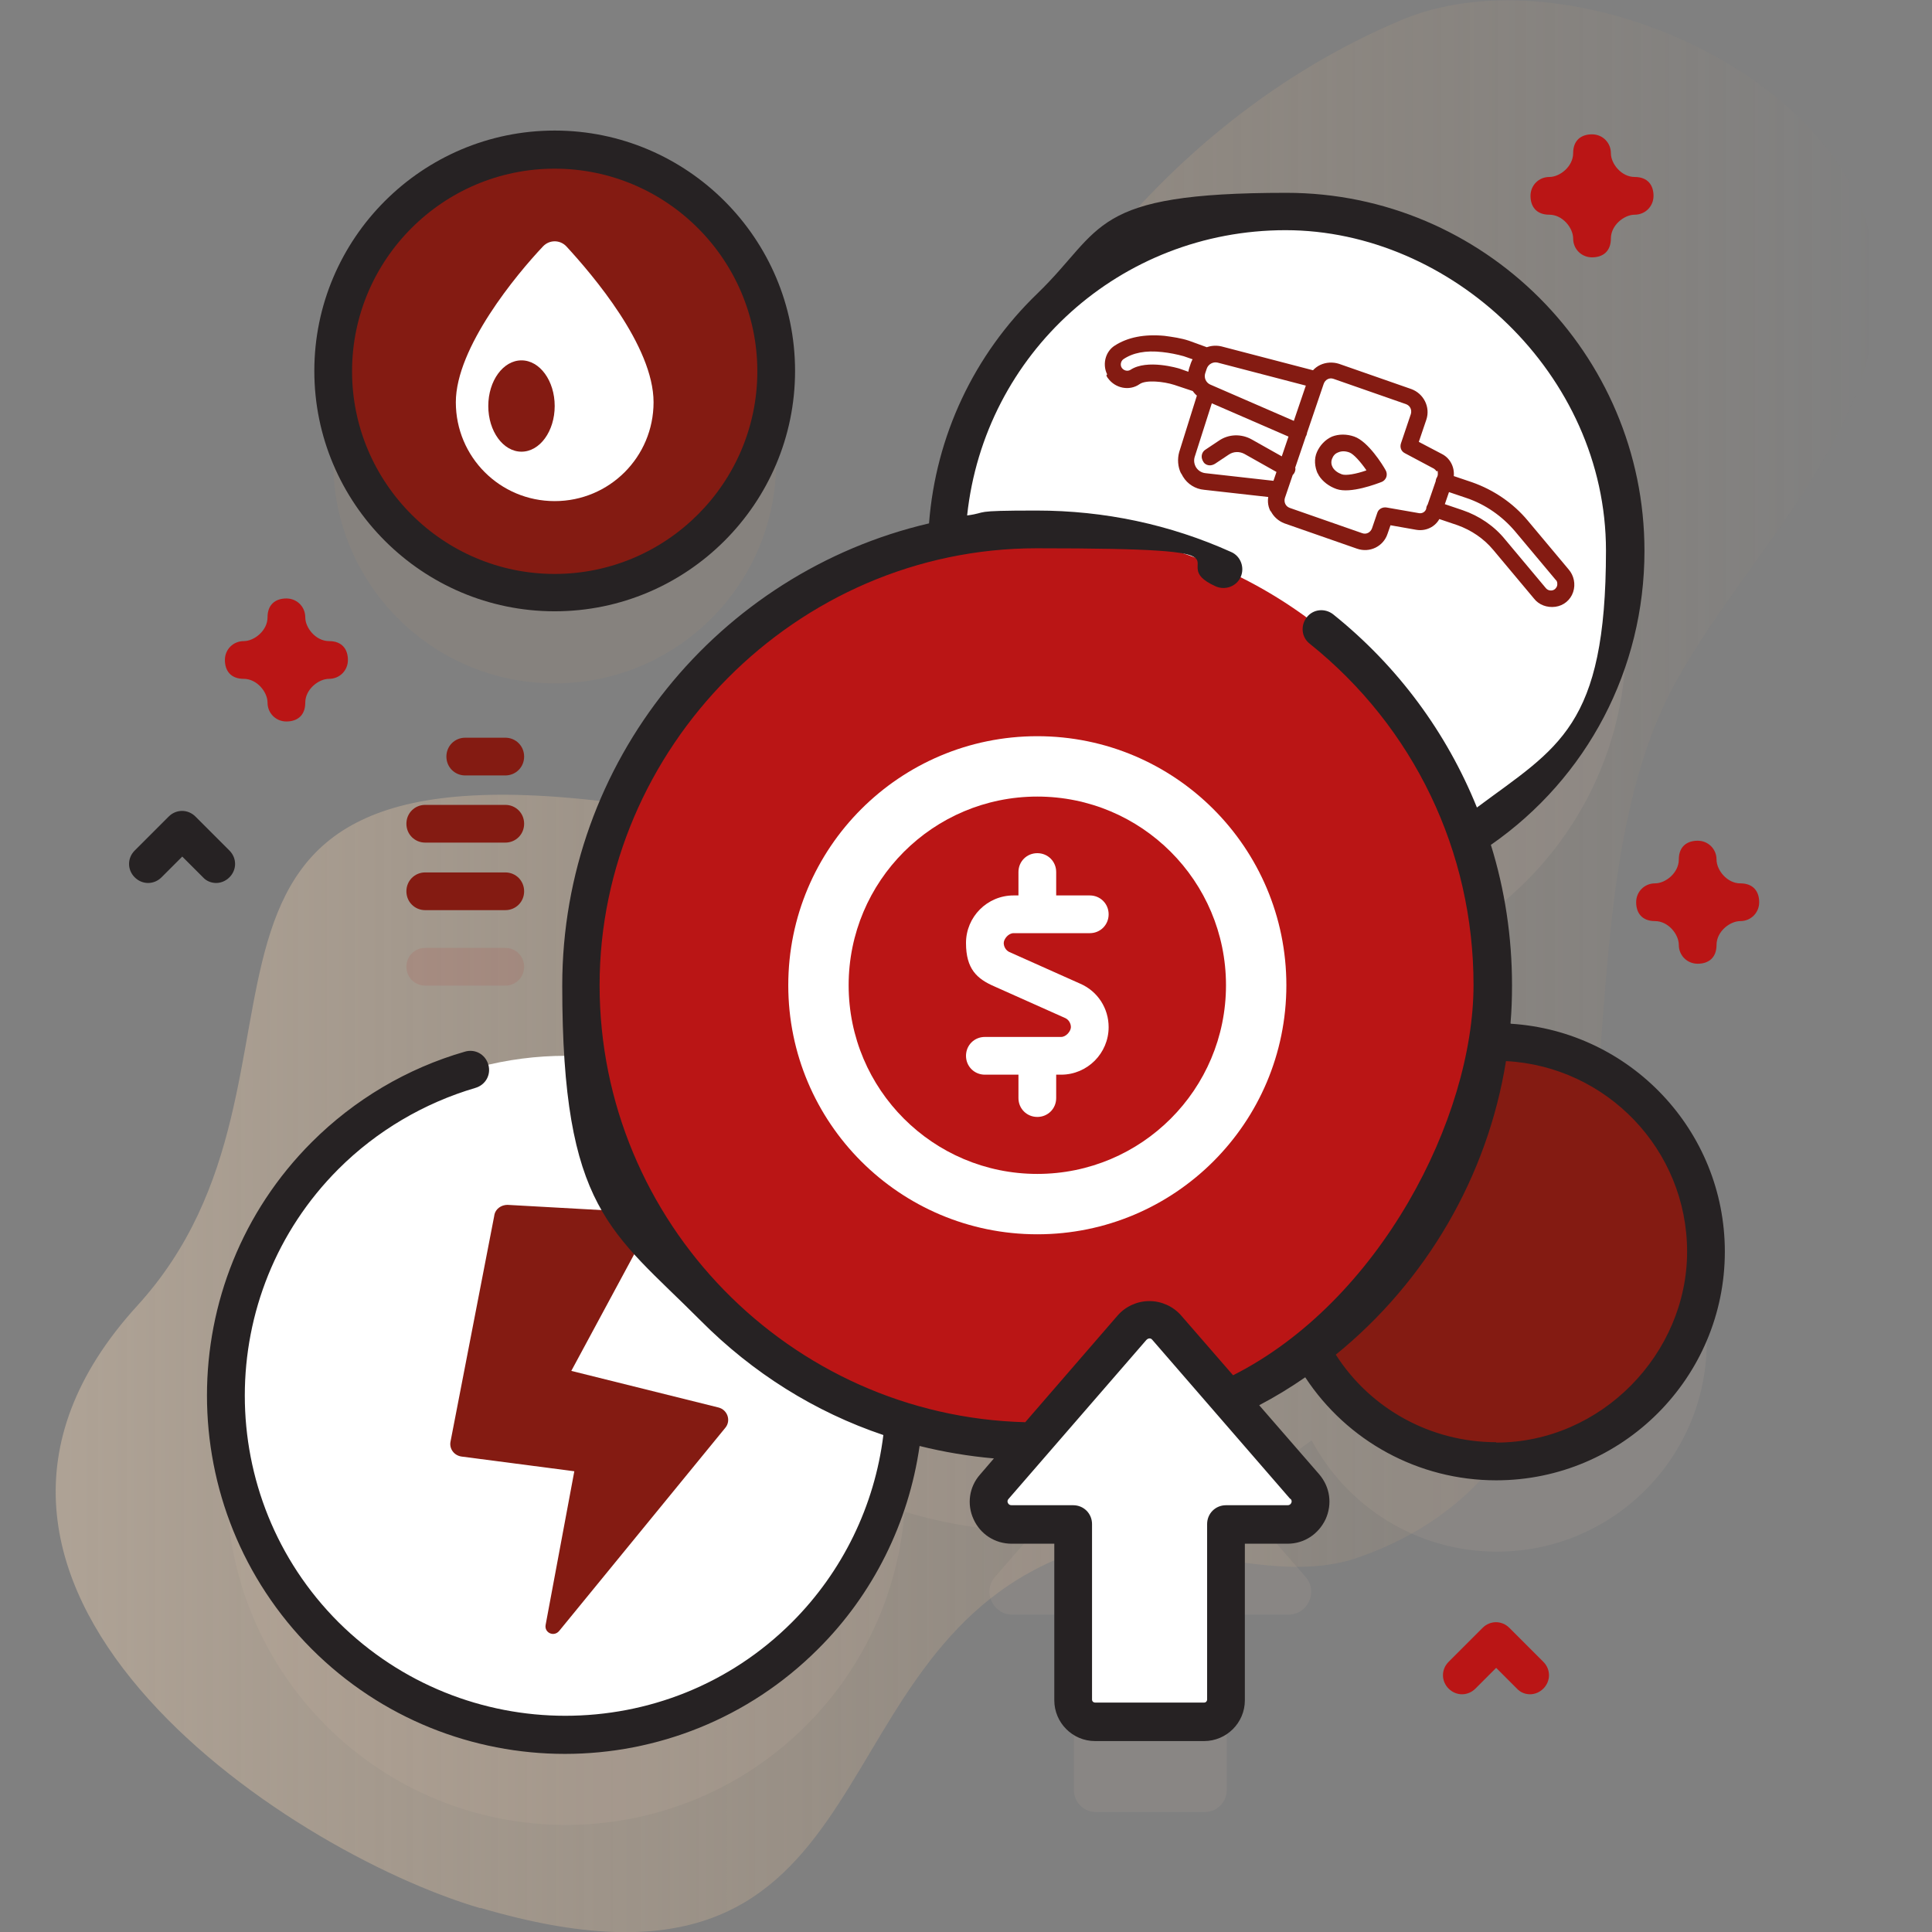 <svg xmlns="http://www.w3.org/2000/svg" xmlns:xlink="http://www.w3.org/1999/xlink" id="Capa_1" viewBox="0 0 512 512"><rect x="0" y="0" width="512" height="512" fill="#808080" stroke="none"/><defs><style>      .st0 {        fill: url(#linear-gradient);      }      .st1, .st2 {        fill: #ba1515;      }      .st3 {        fill: #fff;      }      .st4 {        fill: #c79f73;      }      .st4, .st5, .st2 {        isolation: isolate;        opacity: .1;      }      .st6 {        fill: #841b12;      }      .st5 {        fill: #ddc5ab;      }      .st7 {        fill: #262223;      }    </style><linearGradient id="linear-gradient" x1="14.7" y1="256" x2="497.3" y2="256" gradientUnits="userSpaceOnUse"><stop offset="0" stop-color="#ddc5ab" stop-opacity=".5"></stop><stop offset="1" stop-color="#c79f73" stop-opacity="0"></stop></linearGradient></defs><path class="st0" d="M127.3,505.6c107.8,31.8,86.9-62.9,151.4-91.8,25-11.2,55.6,8,81.4-1.1,89.9-31.6,45.5-161.3,83.7-231.4,20.5-37.7,64-74.4,51.2-121.1-11.8-43-81.5-72.6-123.6-54.9-64.6,27.2-109.9,89.1-127.8,156.9-4.1,15.5-7.7,32.5-19.9,42.9-15.4,13.1-38.1,10.7-58.1,8-136.4-18.6-73,71.3-129.2,132.9-67.1,73.5,38.5,144.3,90.9,159.7h0Z"></path><circle class="st4" cx="147" cy="122.4" r="58.7"></circle><path class="st2" d="M112.7,261.2h21.2c2.8,0,5-2.2,5-5s-2.2-5-5-5h-21.2c-2.8,0-5,2.2-5,5s2.2,5,5,5Z"></path><path class="st5" d="M396.5,300.1c-.6,0-1.1,0-1.7,0,.6-4.9.9-9.9.9-15,0-13.7-2.3-27-6.5-39.3,25-16,41.7-44,41.7-75.9,0-49.7-40.3-89.9-89.9-89.9s-88.1,38.5-89.9,86.6c-55.3,11.1-97,59.9-97,118.5s.5,12.8,1.5,18.9c-24.9-1.6-50.2,7.1-69.2,26.1-35.1,35.1-35.1,92.1,0,127.2,35.1,35.1,92.1,35.1,127.2,0,15.8-15.8,24.5-36,26.1-56.7,10.9,3.3,22.5,5.2,34.5,5.2l-10.5,12.1c-3.4,3.9-.6,10,4.6,10h16.3v46.5c0,3.2,2.6,5.8,5.8,5.8h28.9c3.2,0,5.8-2.6,5.8-5.8v-46.5h16.3c5.2,0,8-6.1,4.6-10l-20.2-23.2c7.7-3.6,15-7.9,21.8-13,9.3,17.5,27.8,29.5,49.1,29.5,30.7,0,55.6-24.9,55.6-55.6s-24.9-55.6-55.6-55.6h0Z"></path><circle class="st3" cx="149.9" cy="369.7" r="89.9"></circle><path class="st6" d="M131,322.1l-11.6,59.9c-.4,1.9.9,3.7,2.9,4l29.9,3.9-7.6,40.7c-.4,2.1,2.2,3.3,3.6,1.6l44-53.8c1.6-1.9.6-4.8-1.8-5.4l-39-9.7,20-37.1c1.2-2.2-.3-4.8-2.8-5l-34.1-1.9c-1.7,0-3.2,1.1-3.5,2.7h0Z"></path><circle class="st6" cx="396.5" cy="331.6" r="55.6"></circle><circle class="st3" cx="340.9" cy="145.9" r="89.9"></circle><circle class="st1" cx="274.9" cy="261.1" r="120.8"></circle><circle class="st3" cx="274.9" cy="261.1" r="66"></circle><circle class="st1" cx="274.9" cy="261.1" r="50"></circle><path class="st3" d="M286.3,260.7l-18.8-8.4c-.9-.4-1.5-1.4-1.5-2.4s1.2-2.6,2.6-2.6h20.2c2.8,0,5-2.2,5-5s-2.2-5-5-5h-8.9v-6.2c0-2.8-2.2-5-5-5s-5,2.2-5,5v6.2h-1.3c-7,0-12.6,5.7-12.6,12.6s2.9,9.5,7.5,11.5l18.8,8.4c.9.4,1.5,1.4,1.5,2.4s-1.2,2.6-2.6,2.6h-20.2c-2.8,0-5,2.2-5,5s2.2,5,5,5h8.9v6.2c0,2.8,2.2,5,5,5s5-2.2,5-5v-6.2h1.3c7,0,12.6-5.7,12.6-12.6,0-5-2.9-9.5-7.5-11.5h0Z"></path><circle class="st6" cx="147" cy="98.4" r="58.7"></circle><path class="st3" d="M173.2,106.6c0,14.5-11.7,26.2-26.2,26.2s-26.2-11.7-26.2-26.2,16.1-33.9,23.1-41.3c1.7-1.8,4.5-1.8,6.2,0,6.9,7.5,23.1,26.4,23.1,41.3Z"></path><ellipse class="st6" cx="138.2" cy="107.6" rx="8.8" ry="12.1"></ellipse><path class="st3" d="M300.1,351.9l-36.5,42.1c-3.4,3.9-.6,10,4.6,10h16.3v46.5c0,3.2,2.6,5.8,5.8,5.8h28.9c3.2,0,5.8-2.6,5.8-5.8v-46.5h16.3c5.2,0,8-6.1,4.6-10l-36.5-42.1c-2.4-2.8-6.7-2.8-9.2,0Z"></path><path class="st7" d="M400.3,271.2c.3-3.4.4-6.7.4-10.1,0-12.8-1.9-25.3-5.6-37.2,25.6-17.8,40.7-46.6,40.7-77.9,0-52.3-42.6-94.9-94.9-94.9s-48.2,9.5-66,26.7c-16.8,16.2-26.9,37.7-28.7,60.9-55.7,13-97.2,63-97.2,122.5s13,65,36.6,88.7c13.9,14,30.4,24.3,48.5,30.4-2.3,18.7-10.8,36.2-24.2,49.6-16.6,16.6-38.3,24.8-60.1,24.8-21.7,0-43.5-8.3-60.1-24.8-33.1-33.1-33.1-87,0-120.1,10.1-10.1,22.7-17.5,36.3-21.5,2.7-.8,4.2-3.5,3.4-6.2-.8-2.7-3.5-4.2-6.2-3.4-15.3,4.4-29.3,12.7-40.6,24-37,37-37,97.2,0,134.3,18.5,18.5,42.8,27.8,67.1,27.8,24.3,0,48.6-9.3,67.1-27.8,14.6-14.5,24-33.5,26.9-53.8,6.4,1.6,13,2.7,19.7,3.3l-3.7,4.3c-2.9,3.3-3.5,7.9-1.7,11.8,1.8,4,5.7,6.5,10.1,6.5h11.3v41.5c0,5.9,4.8,10.8,10.8,10.8h28.9c5.9,0,10.8-4.8,10.8-10.8v-41.5h11.3c4.4,0,8.2-2.5,10.1-6.5,1.8-4,1.2-8.5-1.7-11.9l-15.9-18.3c4.2-2.2,8.3-4.7,12.2-7.4,11.1,16.9,30,27.3,50.6,27.3,33.4,0,60.6-27.2,60.6-60.6,0-32.1-25.1-58.4-56.7-60.4h0ZM342,397.2c.3.3.4.7.2,1.1-.2.4-.5.6-1,.6h-16.3c-2.8,0-5,2.2-5,5v46.5c0,.4-.3.8-.8.8h-28.9c-.4,0-.8-.3-.8-.8v-46.5c0-2.8-2.2-5-5-5h-16.3c-.5,0-.8-.2-1-.6-.2-.4-.1-.8.2-1.1l36.5-42.1s0,0,0,0c.3-.3.6-.4.8-.4s.5,0,.8.4l36.5,42.1ZM326.9,364.6l-13.9-16c-2.1-2.4-5.2-3.8-8.4-3.8s-6.3,1.4-8.4,3.8l-24.5,28.3c-62.4-1.6-112.8-53.1-112.8-115.8s52-115.8,115.8-115.8,32.5,3.4,47.5,10.1c2.5,1.1,5.5,0,6.6-2.5s0-5.5-2.5-6.6c-16.2-7.3-33.6-11-51.6-11s-12.4.5-18.4,1.3c4.6-42.9,40.6-75.6,84.4-75.6s84.9,38.1,84.9,84.9-12.7,52.1-34.2,68.1c-8-19.8-20.9-37.4-38.1-51.2-2.2-1.7-5.3-1.4-7,.8-1.7,2.2-1.4,5.3.8,7,27.6,22.1,43.4,55.1,43.4,90.4s-24.9,83.9-63.8,103.5h0ZM396.5,382.2c-17.3,0-33.3-8.8-42.5-23.2,23.9-19.4,40.2-47.2,45.1-77.8,26.7,1.4,48,23.5,48,50.5s-22.7,50.6-50.6,50.6Z"></path><path class="st7" d="M147,162c35.1,0,63.7-28.6,63.7-63.7s-28.6-63.7-63.7-63.7-63.7,28.6-63.7,63.7,28.6,63.7,63.7,63.7ZM147,44.7c29.6,0,53.7,24.1,53.7,53.7s-24.1,53.7-53.7,53.7-53.7-24.1-53.7-53.7,24.1-53.7,53.7-53.7Z"></path><path class="st6" d="M133.9,231.2h-21.2c-2.8,0-5,2.2-5,5s2.2,5,5,5h21.2c2.8,0,5-2.2,5-5s-2.2-5-5-5Z"></path><path class="st6" d="M133.9,213.3h-21.2c-2.8,0-5,2.2-5,5s2.2,5,5,5h21.2c2.8,0,5-2.2,5-5s-2.2-5-5-5Z"></path><path class="st6" d="M133.9,195.5h-10.6c-2.8,0-5,2.2-5,5s2.2,5,5,5h10.6c2.8,0,5-2.2,5-5s-2.2-5-5-5Z"></path><path class="st1" d="M449.9,255.4c-2.8,0-5-2.2-5-5s-2.8-6.3-6.3-6.3-5-2.2-5-5,2.2-5,5-5,6.3-2.8,6.3-6.3,2.2-5,5-5,5,2.2,5,5,2.8,6.3,6.3,6.3,5,2.2,5,5-2.2,5-5,5-6.3,2.8-6.3,6.3-2.2,5-5,5Z"></path><path class="st1" d="M75.9,191.2c-2.8,0-5-2.2-5-5s-2.8-6.3-6.3-6.3-5-2.2-5-5,2.2-5,5-5,6.3-2.8,6.3-6.3,2.2-5,5-5,5,2.2,5,5,2.8,6.3,6.3,6.3,5,2.2,5,5-2.2,5-5,5-6.3,2.8-6.3,6.3-2.2,5-5,5h0Z"></path><path class="st1" d="M421.9,68.2c-2.8,0-5-2.2-5-5s-2.8-6.3-6.3-6.3-5-2.2-5-5,2.2-5,5-5,6.3-2.8,6.3-6.3,2.2-5,5-5,5,2.2,5,5,2.8,6.3,6.3,6.3,5,2.2,5,5-2.2,5-5,5-6.3,2.8-6.3,6.3-2.2,5-5,5Z"></path><path class="st7" d="M57.3,234c-1.3,0-2.6-.5-3.5-1.5l-5.5-5.5-5.5,5.5c-2,2-5.1,2-7.1,0-2-2-2-5.1,0-7.1l9-9c2-2,5.1-2,7.1,0l9,9c2,2,2,5.1,0,7.1-1,1-2.3,1.5-3.5,1.5Z"></path><path class="st1" d="M405.5,449c-1.3,0-2.6-.5-3.5-1.5l-5.5-5.5-5.5,5.5c-2,2-5.1,2-7.1,0-2-2-2-5.1,0-7.1l9-9c2-2,5.1-2,7.1,0l9,9c2,2,2,5.1,0,7.1-1,1-2.3,1.5-3.5,1.5Z"></path><path class="st6" d="M362.1,124.6c-1.6-2.3-3.4-4.3-4.5-4.7s-2.1-.4-3,0c-.8.3-1.3.9-1.6,1.7s-.2,1.6.2,2.3c.5.8,1.3,1.4,2.4,1.8,1.1.4,3.8-.1,6.4-1M349.2,125.5c-.8-1.8-1-3.9-.2-5.7s2.2-3.3,4-4.1c1.8-.7,3.9-.7,5.9,0,3.7,1.3,7.6,7.6,8.3,8.9.3.5.4,1.2.2,1.8s-.7,1.1-1.2,1.3c-1.3.5-8.3,3.2-12,1.9-2-.7-3.7-2-4.7-3.6-.1-.2-.2-.4-.3-.6M378.2,135.9c-.4-.8-.3-1.7.3-2.4.6-.7,1.5-.9,2.3-.6l6.8,2.3c4.4,1.5,8.4,4.2,11.3,7.8l10.8,12.9c.6.7,1.7.8,2.4.2.3-.3.6-.7.6-1.2,0-.4,0-.9-.4-1.2l-10.8-12.9c-3.4-4-7.8-7.1-12.8-8.8l-6.8-2.3c-1.1-.4-1.7-1.7-1.3-2.8.4-1.1,1.6-1.7,2.7-1.4l6.8,2.3c5.7,2,10.9,5.5,14.8,10.2l10.8,12.9c1.4,1.6,1.9,3.9,1.2,6s-2.5,3.6-4.7,3.9-4.4-.5-5.7-2.2l-10.8-12.9c-2.5-3-5.8-5.2-9.4-6.5l-6.8-2.3c-.6-.2-1-.6-1.3-1.1h0ZM293.4,99.2c-.7-1.4-.8-3.1-.3-4.6.4-1.2,1.2-2.3,2.3-3,3.4-2.2,7.8-3.1,13.2-2.6,2.2.3,4.4.6,6.5,1.3h0c0,0,5.5,2,5.5,2,.8.3,1.3.9,1.4,1.6.1.8-.1,1.5-.7,2s-1.4.7-2.1.4l-5.5-1.9h0c-1.8-.5-3.8-.9-5.7-1.1-4.4-.5-7.8.2-10.3,1.9-.7.5-.9,1.6-.4,2.3s1.5,1,2.3.5c4.4-2.9,12.7-.4,13-.3h0s5.4,1.9,5.4,1.9c1.1.4,1.7,1.7,1.3,2.8-.4,1.1-1.6,1.7-2.7,1.4l-5.4-1.8c-2.8-.9-7.5-1.4-9.2-.2-2.7,1.9-6.5,1.1-8.4-1.6-.2-.2-.3-.5-.4-.7M318.7,122c-.5-1-.2-2.2.7-2.8l3.6-2.4c2.6-1.8,6-1.9,8.8-.3l10.3,5.8c.7.3,1.1,1.1,1.2,1.9,0,.8-.4,1.5-1,1.9-.7.4-1.5.4-2.2,0l-10.3-5.8c-1.3-.7-2.9-.7-4.2.2l-3.6,2.4c-.5.3-1.1.5-1.7.4-.6-.1-1.1-.4-1.4-.9,0,0,0-.2-.2-.3M313,125.5c-.9-1.8-1-3.9-.5-5.7l5.2-16.6c.3-1.1,1.6-1.7,2.7-1.4,1.1.3,1.8,1.6,1.5,2.7l-5.3,16.6c-.3,1-.1,2,.4,2.8.6.9,1.5,1.4,2.5,1.5l19.6,2.2c1.2.1,2,1.2,1.9,2.4s-1.2,2-2.3,2l-19.6-2.2c-2.3-.2-4.4-1.5-5.6-3.5-.2-.3-.3-.6-.5-.9M315.6,102.6c-.8-1.6-1-3.5-.4-5.2l.4-1.2c1.2-3.3,4.7-5.2,8.1-4.4l25.7,6.7c1.2.3,1.8,1.5,1.6,2.7-.3,1.2-1.5,1.8-2.6,1.6l-25.7-6.7c-1.2-.3-2.5.4-2.9,1.6l-.4,1.2c-.4,1.2.2,2.5,1.3,3l24.4,10.6c1.1.5,1.6,1.8,1.1,2.9-.5,1.1-1.8,1.6-2.9,1.1l-24.4-10.6c-1.5-.6-2.7-1.8-3.4-3.3M380.7,124.9c-.2-.3-.4-.5-.7-.7l-7.7-4.1c-1-.5-1.4-1.6-1-2.7l2.6-7.7c.3-1.1-.2-2.2-1.3-2.6l-19.2-6.7c-1.1-.4-2.2.2-2.6,1.3l-10.3,30.3c-.3,1.1.2,2.2,1.3,2.6l19.2,6.7c1.1.4,2.2-.2,2.6-1.3l1.4-4.1c.3-1,1.4-1.6,2.5-1.4l8.6,1.5c.8.1,1.5-.3,1.8-1l3.1-9c.1-.4,0-.8,0-1.2M336.7,135.5c-.8-1.5-.9-3.3-.3-4.9l10.3-30.3c.5-1.6,1.7-2.9,3.2-3.6s3.3-.8,4.9-.3l19.2,6.7c3.3,1.2,5.1,4.8,4,8.1l-2,5.9,6.1,3.2c2.6,1.3,3.8,4.4,2.9,7.2l-3.1,9c-.9,2.8-3.7,4.4-6.6,3.9l-6.8-1.2-.8,2.3c-1.1,3.3-4.7,5.1-8.1,3.9l-19.2-6.7c-1.6-.6-2.9-1.8-3.6-3.2"></path></svg>
